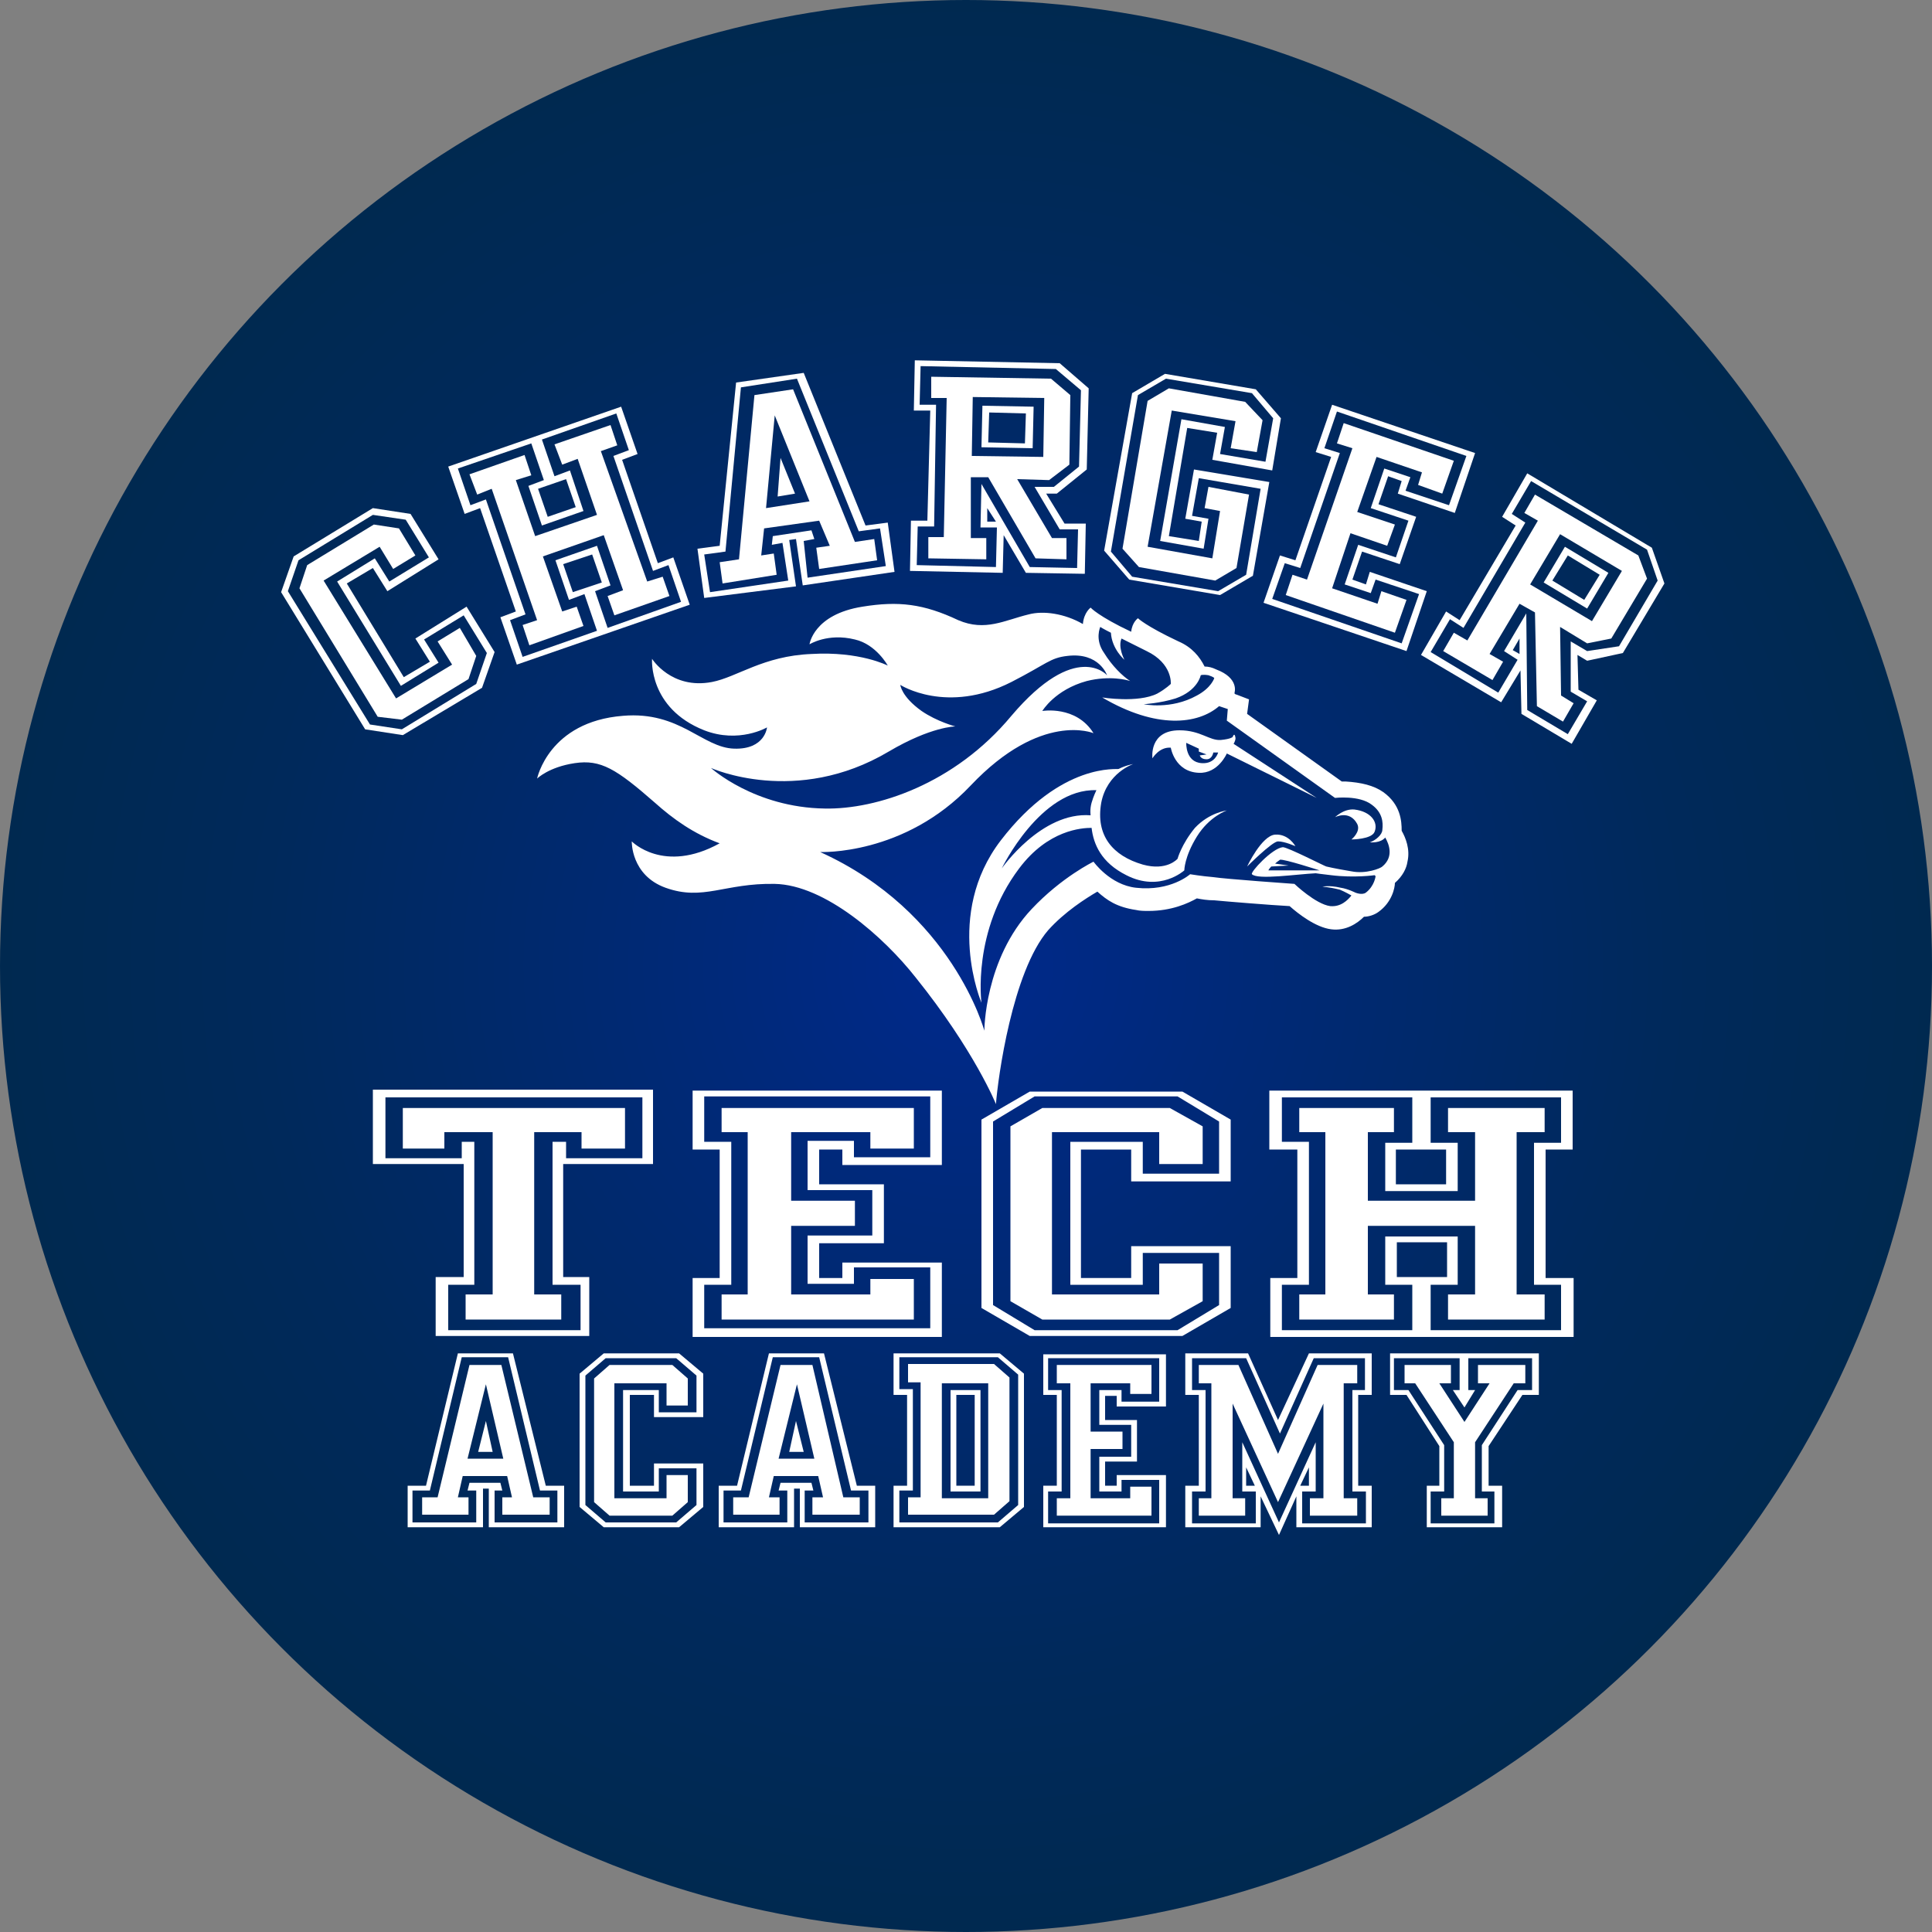 <?xml version="1.0" encoding="utf-8"?>
<!-- Generator: Adobe Illustrator 23.0.4, SVG Export Plug-In . SVG Version: 6.00 Build 0)  -->
<svg version="1.1" id="Layer_1" xmlns="http://www.w3.org/2000/svg" xmlns:xlink="http://www.w3.org/1999/xlink" x="0px" y="0px"
	 viewBox="0 0 200 200" style="enable-background:new 0 0 200 200;" xml:space="preserve">
<rect x="0" y="0" width="200" height="200" fill="#808080" stroke="none"/>
<style type="text/css">
	.st0{fill:url(#SVGID_1_);}
	.st1{fill:#FFFFFF;}
</style>
<radialGradient id="SVGID_1_" cx="100" cy="1570" r="100" gradientTransform="matrix(1 0 0 1 0 -1470)" gradientUnits="userSpaceOnUse">
	<stop  offset="0" style="stop-color:#00298C"/>
	<stop  offset="0.249" style="stop-color:#00297A"/>
	<stop  offset="0.729" style="stop-color:#00295B"/>
	<stop  offset="1" style="stop-color:#002950"/>
</radialGradient>
<circle class="st0" cx="100" cy="100" r="100"/>
<title>academy_icon</title>
<g>
	<path class="st1" d="M140.5,85.3c0.4,0.8-0.6,1.6-0.6,1.6s2.1,0,2.4-0.8c0.4-1-0.4-2.1-2.1-2.3c-1.1-0.1-2,0.8-2,0.8
		S139.7,83.8,140.5,85.3z"/>
	<path class="st1" d="M132,86.4c-1.4,0.1-2.9,3.3-2.9,3.3s2.6-2.6,3.2-2.6c0.7,0,1.8,0.5,1.8,0.5S133.4,86.3,132,86.4z"/>
	<path class="st1" d="M106.5,63.6c-2.5,0.6-4.5,1.8-7.3,0.6c-3.6-1.7-6.2-2-9.9-1.4c-5.1,0.8-5.5,3.9-5.5,3.9s1.9-1.2,4.7-0.5
		c2.2,0.5,3.4,2.7,3.4,2.7s-2.9-1.5-7.9-1.2c-5,0.2-7.7,2.4-10.3,2.9c-4.2,0.8-6.2-2.4-6.2-2.4s-0.4,5.1,5.4,7.4
		c3.6,1.4,6.5-0.3,6.5-0.3s-0.2,2.3-3.4,2.2c-3.3-0.1-5.6-3.9-11.5-3.4c-7.7,0.6-8.9,6.5-8.9,6.5s1.2-1.2,3.9-1.6
		c2.7-0.4,4.3,0.6,8.3,4.1c1.9,1.7,4,3.2,6.7,4.2c-5.8,3.2-9.1-0.2-9.1-0.2s-0.1,3.5,3.5,4.8c3.9,1.4,6.1-0.5,11.3-0.4
		c5.2,0.1,11.3,5.5,14.6,9.7c6.1,7.6,8.3,13.1,8.3,13.1c0.2-2.7,1.7-13.7,5.4-18c1.7-1.9,3.9-3.3,5.1-4c1,0.9,2,1.6,4,1.9
		c0.4,0.1,0.9,0.1,1.3,0.1c2.4,0,4.1-0.8,5-1.3c0.5,0.1,1.1,0.2,1.8,0.2c1,0.1,5.9,0.5,7.8,0.6c0.9,0.8,2.7,2.2,4.3,2.4
		c1.5,0.2,2.7-0.6,3.4-1.3c0.5,0,1.1-0.2,1.5-0.5c1.4-1,1.7-2.5,1.7-3c0.8-0.7,1.2-1.5,1.3-2.2c0.3-1.3-0.2-2.5-0.6-3.2
		c0-1-0.1-2.7-1.9-4c-1-0.7-2.3-1-3.9-1.1c-0.1,0-0.3,0-0.4,0l-9.8-7l0.2-1.5l-1.3-0.5c0,0-0.1,0-0.2-0.1c0-0.1,0-0.1,0-0.1
		s0.5-1.5-1.9-2.4c-0.4-0.2-0.8-0.3-1.2-0.3c-0.5-1-1.3-2-2.7-2.6c-3.4-1.6-4.2-2.4-4.2-2.4s-0.6,0.4-0.7,1.4
		c-3.4-1.6-4.2-2.5-4.2-2.5s-0.7,0.5-0.8,1.7C110.2,63.5,108,63.2,106.5,63.6z M124.3,69.9c0,0,0.2-0.1,0.8,0
		c0.6,0.2,0.6,0.3,0.6,0.3s-0.3,1-1.8,1.8c-2.7,1.5-5.5,0.9-5.5,0.9s1.7-0.1,3.3-0.6C124,71.5,124.3,69.9,124.3,69.9z M113.9,64.9
		c0,0,0.3,0.2,1.1,0.6c0.1,1.7,1.4,2.8,1.4,2.8c0,0-0.7-1.3-0.3-2.2c0.8,0.4,1.6,0.8,2.6,1.3c2.7,1.3,2.5,3.4,2.5,3.4
		s-0.5,0.5-1.4,1c-2,1-5.7,0.4-5.7,0.4c5.6,3.3,9.9,2.8,12.1,0.9l0.9,0.3l-0.1,1.2l11.2,8c0,0,2.5-0.3,3.8,0.7
		c1.1,0.8,1.2,1.8,1.1,2.6c0,0.5-0.7,1.1-1.3,1.3c0.1,0,1.1,0.1,1.6-0.5c0.4,0.7,0.9,2-0.3,3c-0.2,0.2-1.7,0.8-3.2,0.5
		c-1.8-0.3-2.6-0.5-2.6-0.5c-0.1,0-4-2-4.5-2c-1.1,0.1-3.4,2.6-3.2,2.8c0.6,0.6,4.6,0,6.6-0.1c0,0,0.7,0.1,1.6,0.2
		c2.4,0.3,4.5,0,4.5,0l0.1,0.1c0,0-0.1,1-1,1.7c-0.4,0.3-1.1,0-1.1,0s-0.8-0.4-1.5-0.5c-1.3-0.3-1.9-0.1-1.9-0.1c0,0,0.6,0,1.8,0.3
		c0.5,0.2,1.2,0.6,1.2,0.6c-0.4,0.5-1.1,1.2-2.2,1.1c-1.5-0.2-3.7-2.3-3.7-2.3s-7.1-0.5-8.4-0.7c-1.2-0.1-2.4-0.3-2.4-0.3
		s-2,1.8-5.6,1.4c-2.7-0.3-4.4-2.7-4.4-2.7s-3.3,1.6-6.4,4.9c-4.9,5.2-4.9,12.6-4.9,12.6s-3.3-12.3-17-18.5c0,0,8.7,0.4,15.6-6.9
		c7.3-7.7,12.7-5.4,12.7-5.4c-1.8-2.9-5.3-2.3-5.3-2.3s1.3-2.2,4.6-3.1c2.4-0.6,4.2-0.1,4.5,0c-0.8-0.5-1.9-1.6-2.7-2.9
		C113.3,66.2,113.9,64.9,113.9,64.9z M132,89.4c0.2-0.2,0.4-0.3,0.5-0.4c0.4-0.1,4.1,1.1,4.1,1.1l-5.3,0c0,0,0.1-0.2,0.3-0.4
		l1.8-0.1L132,89.4z M114.6,69.9c0,0-3.2-3.7-9.9,4.2c-5.9,7.1-14,9.7-19.3,9.6c-7.3-0.1-11.8-4.2-11.8-4.2s8.8,4,18.4-1.7
		c4.4-2.6,6.9-2.6,6.9-2.6s-1.9-0.5-3.5-1.6c-2.1-1.5-2.2-2.7-2.2-2.7s4.8,3.1,11.5-0.3c3.7-1.9,4-2.5,5.8-2.7
		C113.8,67.5,114.6,69.9,114.6,69.9z"/>
	<path class="st1" d="M121.2,77.4c0,0,0.4,2.5,2.9,2.6c2,0.1,2.9-2,2.9-2l9.3,4.6l-8.6-5.6c0,0,0.2-0.3,0.2-0.6
		c-0.1-0.7-0.3-0.1-0.3-0.1s-0.2,0.2-1.2,0.3c-1.2,0.1-2.1-1-4.3-1c-3.2,0-2.8,2.9-2.8,2.9S120,77.3,121.2,77.4z M122.8,76.9
		l1.3,0.6l0,0.3l0.8,0.3l-0.7,0.1c0,0,0.1,0.4,0.7,0.4c0.6,0,0.7-0.7,0.7-0.7l0.5,0c0,0-0.3,1.2-1.7,1.1
		C122.7,78.9,122.8,76.9,122.8,76.9z"/>
	<path class="st1" d="M103.6,87c-5.9,7.7-2,16.8-2,16.8s-1-7.4,3.9-13.9c3-4,6.5-4.2,7.5-4.2c0.2,1.7,1,3.6,3.6,4.9
		c3.5,1.8,6-0.5,6-0.5s0-1.4,1.3-3.5c1.3-2.1,3.1-2.7,3.1-2.7s-1.8,0.2-3.3,1.8c-1.4,1.7-1.8,3.2-1.8,3.2s-1.1,1.3-3.6,0.6
		c-3.1-0.9-4.9-3-4.3-6.4c0.6-3.1,3.3-4,3.3-4s-0.7,0.1-1.5,0.5C115.8,79.7,109.9,78.8,103.6,87z M113.5,81.8c0,0-0.3,0.6-0.5,1.3
		c-0.2,0.7-0.1,1.3-0.1,1.3c-5.1-0.4-9.2,5.5-9.2,5.5S107.7,81.6,113.5,81.8z"/>
	<path class="st1" d="M49.9,71.2l1.3-3.7l-2.9-4.7L43,66.1l1.5,2.4l-2.7,1.6l-5.9-9.7l2.7-1.6l1.5,2.4l5.3-3.3l-2.9-4.7l-3.9-0.6
		l-8.2,5l-1.3,3.7l8.7,14.2l3.9,0.6L49.9,71.2z M38.3,75l-8.5-13.8l1.1-3.2l7.7-4.7l3.4,0.5l2.4,3.9l-4.1,2.5l-1.5-2.4l-3.9,2.4
		L41.5,71l3.9-2.4l-1.5-2.4l4.1-2.5l2.4,3.9l-1.1,3.2l-7.7,4.7L38.3,75z"/>
	<polygon class="st1" points="45.3,66.4 46.8,68.8 41,72.3 33.5,60.1 39.3,56.6 40.7,58.9 43,57.5 41.3,54.7 38.7,54.3 31.8,58.5 
		31,60.9 39.1,74.2 41.6,74.5 48.5,70.3 49.3,67.9 47.6,65 	"/>
	<path class="st1" d="M49.7,52.6l3.7,10.7l-1.6,0.6l1.7,4.9l17.9-6.2l-1.7-4.9l-1.6,0.6l-3.7-10.7l1.6-0.6l-1.7-4.9l-17.9,6.2
		l1.7,4.9L49.7,52.6z M55,45.9l1.3,3.8l-1.6,0.6l1.4,4.1l4.3-1.5L59,48.7l-1.6,0.6l-1.3-3.8l7.7-2.7l1.3,3.8l-1.6,0.6l4.1,11.9
		l1.6-0.6l1.3,3.8L62.9,65l-1.3-3.8l1.6-0.6l-1.4-4.1l-4.3,1.5l1.4,4.1l1.6-0.6l1.3,3.8L54.1,68l-1.3-3.8l1.6-0.6l-4.1-11.9
		l-1.6,0.6l-1.3-3.8L55,45.9z M58.6,49.6l1,2.9l-2.9,1l-1-2.9L58.6,49.6z M59.3,61.3l-1-2.9l3-1l1,2.9L59.3,61.3z"/>
	<polygon class="st1" points="50.9,50.6 55.6,64.2 54.1,64.7 54.8,66.8 60.4,64.8 59.7,62.8 58.2,63.3 56.2,57.6 62.5,55.4 
		64.5,61.1 62.9,61.7 63.6,63.7 69.3,61.7 68.6,59.7 67,60.2 62.2,46.7 63.9,46.1 63.2,44 57.4,46 58.2,48.1 59.8,47.5 61.8,53.3 
		55.4,55.5 53.4,49.7 55,49.2 54.3,47.1 48.6,49.1 49.4,51.2 	"/>
	<path class="st1" d="M80.4,59.5l-0.3-2.2l-1.3,0.2l0.3-2.8l5.7-0.8l1.1,2.6l-1.4,0.2l0.3,2.2l6-0.9l-0.3-2.2l-2,0.3l-6.4-15.8
		l-4,0.6l-1.6,17l-2,0.3l0.3,2.2L80.4,59.5z M80.2,43l3.6,8.9l-4.5,0.7L80.2,43z"/>
	<path class="st1" d="M82.4,60.7l-0.7-4.8l0.7-0.1l0.7,4.8l9.5-1.4l-0.7-5.1l-2.3,0.3l-6.4-15.8l-7,1l-1.7,16.9l-2.3,0.3l0.7,5.1
		L82.4,60.7z M75.1,57.1l1.6-17l5.8-0.9l6.4,15.8l2.2-0.3l0.6,3.9l-8.1,1.2L83.2,56l1.1-0.2l-0.3-0.9L80,55.5l-0.1,0.9l1.1-0.2
		l0.6,3.9l-8.1,1.2l-0.6-3.9L75.1,57.1z"/>
	<polygon class="st1" points="80.8,47.4 80.5,51.4 82.3,51.1 	"/>
	<path class="st1" d="M103.9,55.4l2.3,3.9l6.1,0.1l0.1-5.2l-2.2,0l-1.9-3.1l1.1,0l3.1-2.5l0.2-8.4l-3-2.6l-15-0.3l-0.1,5.2l1.7,0
		L96,53.9l-1.7,0l-0.1,5.2l9.6,0.2L103.9,55.4z M103.1,58.7l-8.2-0.2l0.1-4l1.7,0l0.2-12.6l-1.7,0l0.1-4l14,0.3l2.6,2.2l-0.2,7.9
		l-2.6,2.1l-2,0l2.6,4.4l1.9,0l-0.1,4l-4.9-0.1l-5-8.6l-0.1,4.5l1.7,0L103.1,58.7z M103.1,54l-0.9,0l0-1.4L103.1,54z"/>
	<path class="st1" d="M100.5,49.4l1.8,0l4.9,8.4l3.2,0.1l0-2.2l-1.5,0l-3.6-6.1l3.3,0.1l2.1-1.6l0.1-7.2l-2-1.7l-12.4-0.2l0,2.2
		l1.6,0l-0.3,14.4l-1.6,0l0,2.2l6,0.1l0-2.2l-1.6,0L100.5,49.4z M100.7,41.1l7.4,0.1l-0.1,6.1l-7.4-0.1L100.7,41.1z"/>
	<path class="st1" d="M101.6,46.3l5.3,0.1l0.1-4.3l-5.3-0.1L101.6,46.3z M102.4,42.7l3.8,0.1l-0.1,3.1l-3.8-0.1L102.4,42.7z"/>
	<polygon class="st1" points="125.8,60.1 128,58.8 129.3,51.2 125.1,50.4 124.7,52.6 126.3,52.9 125.5,57.8 118.8,56.6 121.3,42.5 
		127.9,43.6 127.4,46.4 130.1,46.8 130.7,43.5 128.9,41.6 121,40.2 118.8,41.5 116.2,56.8 117.9,58.7 	"/>
	<path class="st1" d="M126.3,61.6l3.4-2l1.7-9.7l-7.8-1.3l-0.9,5.1l1.7,0.3l-0.3,2l-3.1-0.5l1.9-11.2l3.1,0.5l-0.5,2.8l6.2,1.1
		l0.9-5.4l-2.6-3l-9.4-1.6l-3.4,2L114.3,57l2.6,3L126.3,61.6z M117.8,40.9l2.9-1.7l8.9,1.5l2.2,2.6l-0.8,4.5l-4.7-0.8l0.5-2.8
		l-4.5-0.8L120.1,56l4.5,0.8l0.5-3.1l-1.7-0.3l0.7-3.9l6.4,1.1l-1.5,8.9l-2.9,1.7l-8.9-1.5l-2.2-2.6L117.8,40.9z"/>
	<path class="st1" d="M145.6,67.4l2.1-6.2l-5.9-2l-0.4,1.3L140,60l1-2.9l3.9,1.3l1.7-4.9l-3.9-1.3l1-2.9l1.4,0.5l-0.4,1.3l5.9,2
		l2.1-6.2l-14.8-5l-1.7,4.9l1.6,0.5L134.1,58l-1.6-0.5l-1.7,4.9L145.6,67.4z M133,58.3l1.6,0.5l4.1-11.9l-1.6-0.5l1.3-3.8l13.4,4.6
		l-1.8,5.1l-4.5-1.5l0.5-1.4l-2.7-0.9l-1.4,4.1l3.9,1.3l-1.3,3.8l-3.9-1.3l-1.4,4.1l2.7,0.9l0.5-1.4l4.5,1.5l-1.8,5.1l-13.4-4.6
		L133,58.3z"/>
	<polygon class="st1" points="145.6,62.1 143,61.2 142.6,62.5 137.9,60.9 139.8,55.2 143.6,56.5 144.4,54.3 140.5,53 142.5,47.3 
		147.2,48.9 146.8,50.2 149.3,51.1 150.5,47.7 139.1,43.8 138.4,45.9 140,46.4 135.3,60 133.8,59.5 133.1,61.6 144.4,65.5 	"/>
	<path class="st1" d="M168,67.6l4.3-7.2l-1.3-3.7L158.1,49l-2.6,4.5l1.4,0.9l-5.8,9.8l-1.4-0.9l-2.6,4.5l8.3,4.9l2-3.3l0.1,4.5
		l5.2,3.1l2.6-4.5l-1.9-1.1l-0.1-3.6l1,0.6L168,67.6z M162.6,71.6l1.7,1l-2,3.4l-4.2-2.5l-0.1-10l-2.3,3.9l1.4,0.9l-2,3.4l-7-4.2
		l2-3.4l1.4,0.9l6.4-10.9l-1.4-0.9l2-3.4l12,7.1l1.1,3.2l-4,6.8l-3.3,0.5l-1.7-1L162.6,71.6z M157.3,67.7l-0.7-0.4l0.7-1.2
		L157.3,67.7z"/>
	<path class="st1" d="M162,56.6l-2.2,3.7l4.5,2.7l2.2-3.7L162,56.6z M164,62.1l-3.3-2l1.6-2.6l3.3,2L164,62.1z"/>
	<path class="st1" d="M166.8,66.1l3.7-6.2l-0.9-2.4l-10.7-6.3l-1.1,1.9l1.4,0.8l-7.3,12.4l-1.4-0.8l-1.1,1.9l5.1,3l1.1-1.9l-1.4-0.8
		l3.1-5.2l1.6,0.9l0.2,9.7l2.7,1.6l1.1-1.9l-1.3-0.8l-0.1-7.1l2.8,1.7L166.8,66.1z M158.4,60.5l3.1-5.2l6.4,3.8l-3.1,5.2L158.4,60.5
		z"/>
	<path class="st1" d="M48,132.2h-2.9v6.1H61v-6.1h-2.7v-11.7h9.3v-7.7h-29v7.7H48V132.2z M47.8,118.2v1.7h-7.9v-6.3h26.6v6.3h-7.9
		v-1.7h-1.4V133h2.9v4.7H46.4V133h2.7v-14.8H47.8z"/>
	<polygon class="st1" points="51,134 48.2,134 48.2,136.6 58.1,136.6 58.1,134 55.3,134 55.3,117.2 60.2,117.2 60.2,118.9 
		64.7,118.9 64.7,114.7 41.7,114.7 41.7,118.9 46,118.9 46,117.2 51,117.2 	"/>
	<polygon class="st1" points="90.1,118.9 94.6,118.9 94.6,114.7 74.7,114.7 74.7,117.2 77.4,117.2 77.4,134 74.7,134 74.7,136.6 
		94.6,136.6 94.6,132.4 90.1,132.4 90.1,134 81.9,134 81.9,126.9 88.5,126.9 88.5,124.3 81.9,124.3 81.9,117.2 90.1,117.2 	"/>
	<path class="st1" d="M97.5,120.6v-7.7H71.7v6.1h2.8v13.3h-2.8v6.1h25.8v-7.7H87.2v1.6h-2.4v-3.6h6.7v-6.1h-6.7V119h2.4v1.6H97.5z
		 M83.6,118.2v5h6.7v4.7h-6.7v5h4.8v-1.7h7.9v6.3H72.9V133h2.8v-14.8h-2.8v-4.7h23.4v6.3h-7.9v-1.7H83.6z"/>
	<polygon class="st1" points="108.9,117.2 120,117.2 120,120.5 124.5,120.5 124.5,116.6 121.1,114.7 107.9,114.7 104.6,116.6 
		104.6,134.7 107.9,136.6 121.1,136.6 124.5,134.7 124.5,130.8 120,130.8 120,134 108.9,134 	"/>
	<path class="st1" d="M127.4,129h-10.3v3.3h-5.2V119h5.2v3.3h10.3v-6.4l-5-2.9h-15.8l-5,2.9v19.5l5,2.9h15.8l5-2.9V129z
		 M126.2,135.1l-4.3,2.6h-14.8l-4.3-2.6v-19l4.3-2.6h14.8l4.3,2.6v5.4h-7.9v-3.3h-7.5V133h7.5v-3.3h7.9V135.1z"/>
	<path class="st1" d="M131.5,119h2.8v13.3h-2.8v6.1h31.4v-6.1H160V119h2.8v-6.1h-31.4V119z M132.7,113.6h13.5v4.7h-2.8v5h7.5v-5
		h-2.8v-4.7h13.5v4.7h-2.8V133h2.8v4.7h-13.5V133h2.8v-5h-7.5v5h2.8v4.7h-13.5V133h2.8v-14.8h-2.8V113.6z M149.7,119v3.6h-5.2V119
		H149.7z M144.6,132.2v-3.6h5.2v3.6H144.6z"/>
	<polygon class="st1" points="137.2,134 134.5,134 134.5,136.6 144.3,136.6 144.3,134 141.6,134 141.6,126.9 152.7,126.9 152.7,134 
		149.9,134 149.9,136.6 159.9,136.6 159.9,134 157,134 157,117.2 159.9,117.2 159.9,114.7 149.9,114.7 149.9,117.2 152.7,117.2 
		152.7,124.3 141.6,124.3 141.6,117.2 144.3,117.2 144.3,114.7 134.5,114.7 134.5,117.2 137.2,117.2 	"/>
	<path class="st1" d="M51.9,141.3h-3.3l-3.3,13.7h-1.6v1.8h4.8v-1.8h-1.1l0.5-2.2h4.6l0.5,2.2H52v1.8h4.9v-1.8h-1.7L51.9,141.3z
		 M48.4,151l1.9-7.7l1.8,7.7H48.4z"/>
	<path class="st1" d="M53.1,140.1h-5.7l-3.3,13.7h-1.9v4.3H50v-4h0.6v4h7.8v-4.3h-1.9L53.1,140.1z M57.8,157.6h-6.6v-3.3H52
		l-0.2-0.8h-3.2l-0.2,0.8h0.9v3.3h-6.6v-3.3h1.8l3.3-13.8h4.8l3.3,13.8h1.8V157.6z"/>
	<polygon class="st1" points="49.5,150.3 51,150.3 50.3,147.1 	"/>
	<path class="st1" d="M62.5,140.1l-2.5,2.1V156l2.5,2.1h7.8l2.5-2.1v-4.5h-5.1v2.3h-2.5v-9.4h2.5v2.3h5.1v-4.5l-2.5-2.1H62.5z
		 M72.1,146.2h-3.9v-2.3h-3.7v10.5h3.7V152h3.9v3.8l-2.1,1.8h-7.3l-2.1-1.8v-13.4l2.1-1.8H70l2.1,1.8V146.2z"/>
	<polygon class="st1" points="63.1,141.3 61.5,142.7 61.5,155.5 63.1,156.9 69.6,156.9 71.2,155.5 71.2,152.7 69,152.7 69,155.1 
		63.6,155.1 63.6,143.2 69,143.2 69,145.5 71.2,145.5 71.2,142.7 69.6,141.3 	"/>
	<path class="st1" d="M84.1,141.3h-3.3l-3.3,13.7h-1.6v1.8h4.8v-1.8h-1.1l0.5-2.2h4.6l0.5,2.2h-1.1v1.8h4.9v-1.8h-1.7L84.1,141.3z
		 M80.6,151l1.9-7.7l1.8,7.7H80.6z"/>
	<polygon class="st1" points="81.7,150.3 83.2,150.3 82.4,147.1 	"/>
	<path class="st1" d="M85.3,140.1h-5.7l-3.3,13.7h-1.9v4.3h7.8v-4h0.6v4h7.8v-4.3h-1.9L85.3,140.1z M89.9,157.6h-6.6v-3.3h0.9
		l-0.2-0.8h-3.2l-0.2,0.8h0.9v3.3h-6.6v-3.3h1.8l3.3-13.8h4.8l3.3,13.8h1.8V157.6z"/>
	<path class="st1" d="M92.5,140.1v4.3h1.4v9.4h-1.4v4.3h11l2.5-2.1v-13.8l-2.5-2.1H92.5z M105.4,155.8l-2.1,1.8H93.1v-3.3h1.4v-10.5
		h-1.4v-3.3h10.2l2.1,1.8V155.8z"/>
	<path class="st1" d="M94,141.3v1.8h1.3v11.9H94v1.8h8.9l1.6-1.4v-12.8l-1.6-1.4H94z M102.3,155.1h-4.8v-11.9h4.8V155.1z"/>
	<path class="st1" d="M101.5,143.9h-3.1v10.5h3.1V143.9z M100.9,153.8h-1.9v-9.4h1.9V153.8z"/>
	<path class="st1" d="M108,144.4h1.4v9.4H108v4.3h12.7v-5.4h-5.1v1.1h-1.2v-2.5h3.3V147h-3.3v-2.5h1.2v1.1h5.1v-5.4H108V144.4z
		 M108.5,140.6H120v4.5h-3.9v-1.2h-2.3v3.6h3.3v3.3h-3.3v3.6h2.3v-1.2h3.9v4.5h-11.5v-3.3h1.4v-10.5h-1.4V140.6z"/>
	<polygon class="st1" points="110.8,155.1 109.4,155.1 109.4,156.9 119.2,156.9 119.2,153.9 117,153.9 117,155.1 112.9,155.1 
		112.9,150 116.2,150 116.2,148.2 112.9,148.2 112.9,143.2 117,143.2 117,144.3 119.2,144.3 119.2,141.3 109.4,141.3 109.4,143.2 
		110.8,143.2 	"/>
	<path class="st1" d="M132.3,147l-3.1-6.9h-6.5v4.3h1.4v9.4h-1.4v4.3h7.8v-3.2l1.9,4l1.8-4v3.2h7.8v-4.3h-1.4v-9.4h1.4v-4.3h-6.5
		L132.3,147z M141.3,140.6v3.3H140v10.5h1.4v3.3h-6.6v-3.3h1.4v-5.1l-3.8,8.3l-3.8-8.3v5.1h1.4v3.3h-6.6v-3.3h1.4v-10.5h-1.4v-3.3
		h5.6l3.5,7.8l3.5-7.8H141.3z M134.6,153.8l0.9-1.9v1.9H134.6z M129.9,153.8h-0.9v-1.9L129.9,153.8z"/>
	<polygon class="st1" points="128.2,141.3 124.1,141.3 124.1,143.2 125.4,143.2 125.4,155.1 124.1,155.1 124.1,156.9 128.9,156.9 
		128.9,155.1 127.6,155.1 127.6,145.3 132.3,155.5 137,145.3 137,155.1 135.6,155.1 135.6,156.9 140.5,156.9 140.5,155.1 
		139.1,155.1 139.1,143.2 140.5,143.2 140.5,141.3 136.4,141.3 132.3,150.5 	"/>
	<path class="st1" d="M143.9,144.4h1.7l3.4,5.3v4.1h-1.3v4.3h7.8v-4.3h-1.4v-4.1l3.5-5.3h1.7v-4.3h-15.4V144.4z M144.5,140.6h6.6
		v3.3h-0.7l1.2,1.8l1.1-1.8h-0.7v-3.3h6.6v3.3h-1.5l-3.7,5.7v4.8h1.3v3.3h-6.6v-3.3h1.4v-4.8l-3.7-5.7h-1.5V140.6z"/>
	<polygon class="st1" points="150.5,149.3 150.5,155.1 149.2,155.1 149.2,156.9 154,156.9 154,155.1 152.7,155.1 152.7,149.3 
		156.7,143.2 157.9,143.2 157.9,141.3 153,141.3 153,143.2 154.2,143.2 151.6,147.2 149,143.2 150.2,143.2 150.2,141.3 145.4,141.3 
		145.4,143.2 146.5,143.2 	"/>
	<polygon class="st1" points="100.7,163 100.7,163 100.7,163 100.8,163 100.8,163 100.7,163 	"/>
</g>
</svg>
